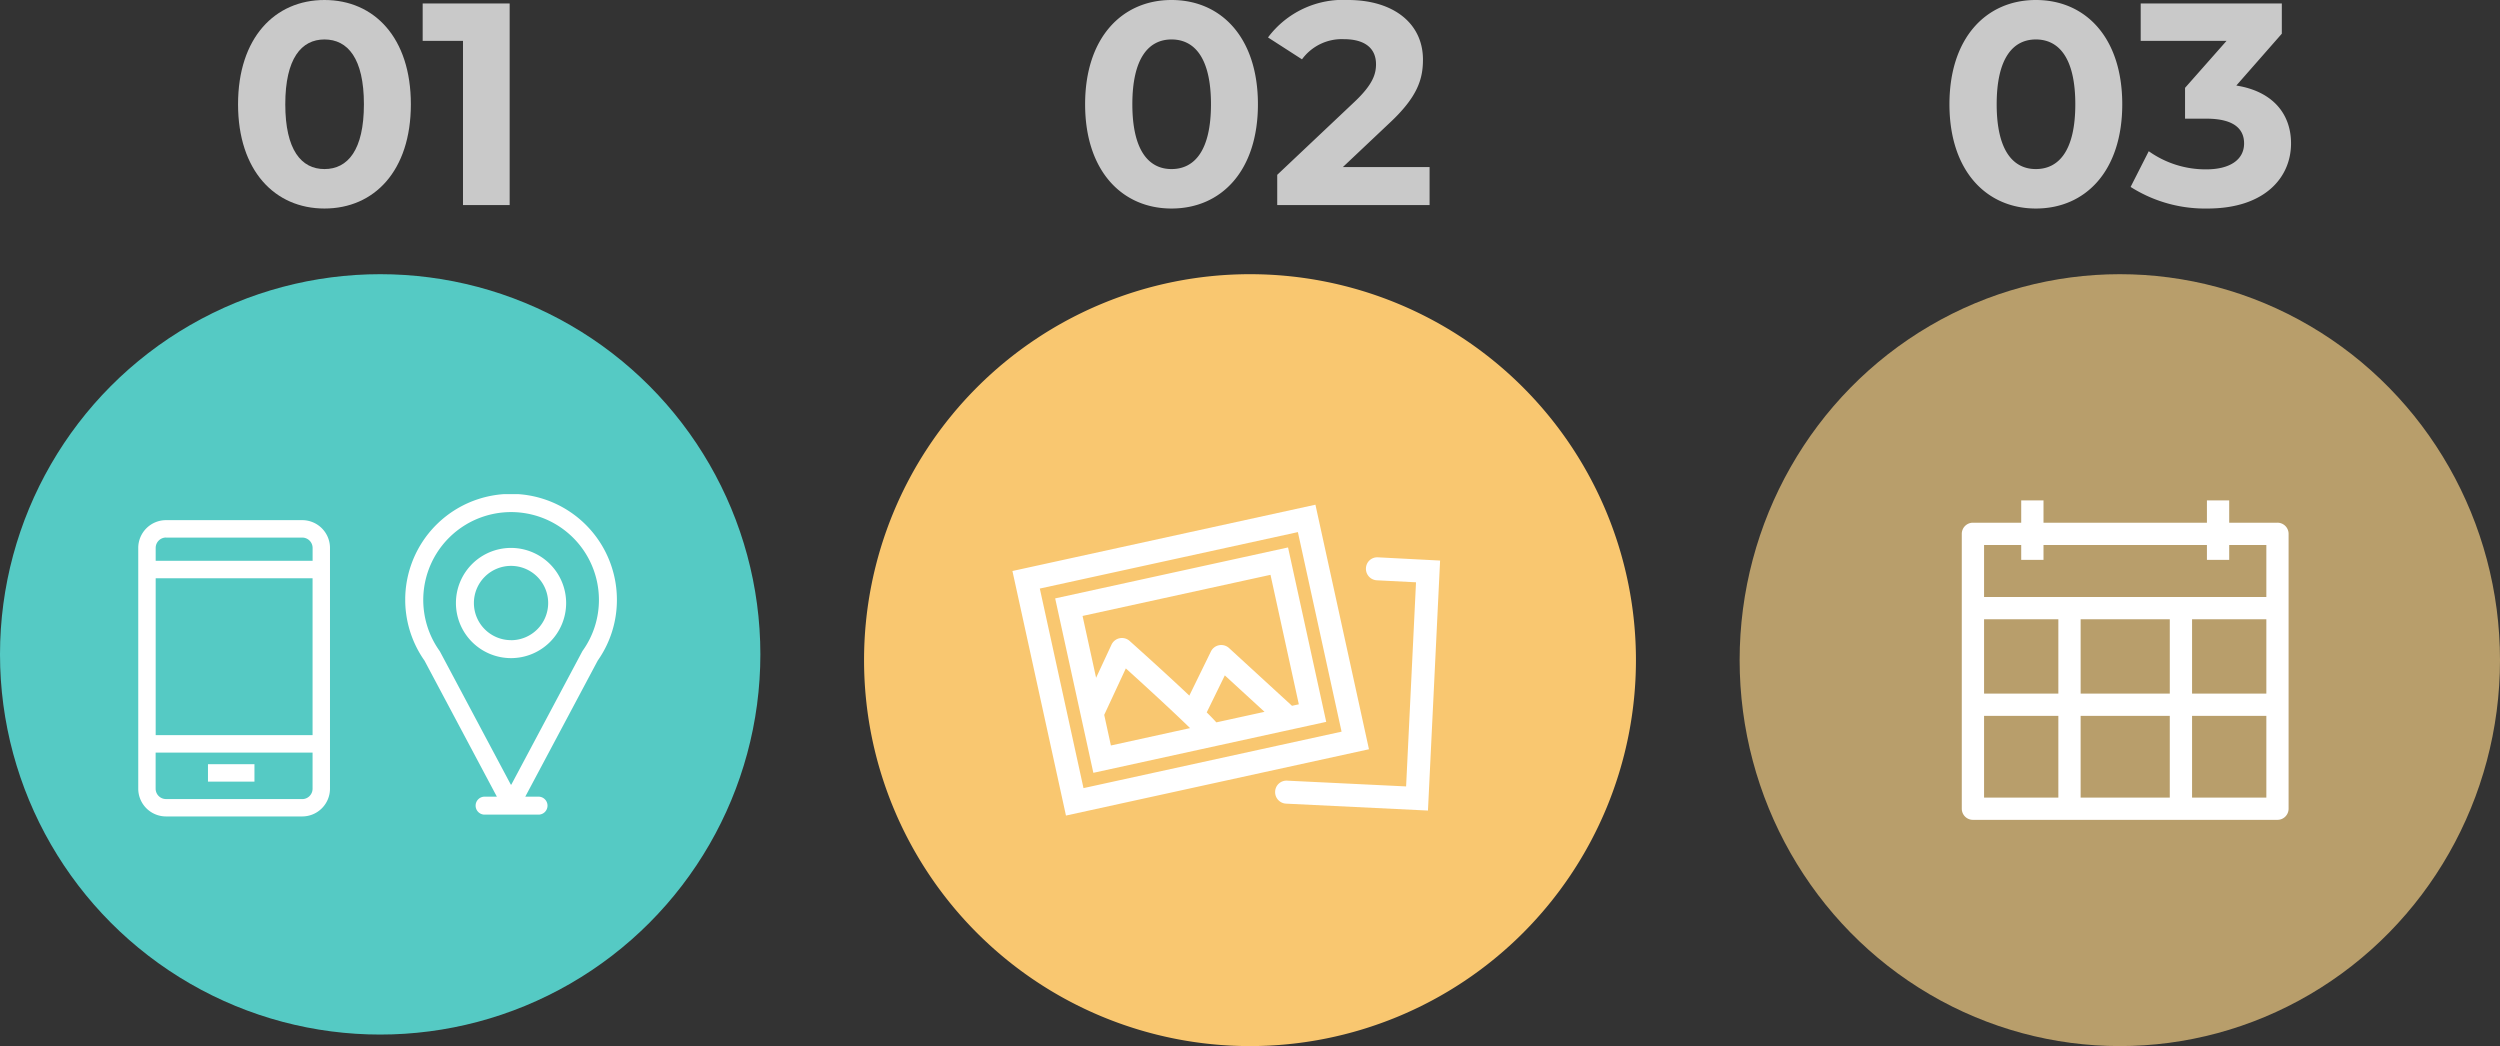 <svg xmlns="http://www.w3.org/2000/svg" xmlns:xlink="http://www.w3.org/1999/xlink" width="217" height="90.8" viewBox="0 0 217 90.8">
  <rect x="0" y="0" width="217" height="90.8" fill="#333333" stroke="none"/>
  <defs>
    <clipPath id="clip-path">
      <rect id="長方形_181" data-name="長方形 181" width="28.371" height="27.726" fill="#fff"/>
    </clipPath>
    <clipPath id="clip-path-2">
      <rect id="長方形_250" data-name="長方形 250" width="37.121" height="26.983" fill="#fff"/>
    </clipPath>
    <clipPath id="clip-path-3">
      <rect id="長方形_182" data-name="長方形 182" width="18.373" height="27.82" fill="#fff"/>
    </clipPath>
    <clipPath id="clip-path-4">
      <rect id="長方形_253" data-name="長方形 253" width="16.644" height="25.722" fill="#fff"/>
    </clipPath>
  </defs>
  <g id="グループ_183" data-name="グループ 183" transform="translate(-350 -1568.2)">
    <g id="グループ_76" data-name="グループ 76" transform="translate(0 63)">
      <ellipse id="楕円形_34" data-name="楕円形 34" cx="33" cy="33.5" rx="33" ry="33.5" transform="translate(501 1529)" fill="#b89e6b"/>
      <g id="グループ_66" data-name="グループ 66" transform="translate(520.283 1548.637)">
        <g id="グループ_65" data-name="グループ 65" transform="translate(0 0)" clip-path="url(#clip-path)">
          <path id="パス_15" data-name="パス 15" d="M27.4,1.934H23.212V0H21.278V1.934H7.093V0H5.158V1.934H.967A.967.967,0,0,0,0,2.9V26.759a.968.968,0,0,0,.967.967H27.4a.968.968,0,0,0,.967-.967V2.9a.967.967,0,0,0-.967-.967M5.158,3.869V5.158H7.093V3.869H21.278V5.158h1.934V3.869h3.224V8.382H1.934V3.869Zm5.158,6.448h7.738v6.448H10.317Zm7.737,15.475H10.316V18.7h7.738ZM1.934,10.317H8.382v6.448H1.934Zm18.054,0h6.448v6.448H19.988ZM1.934,18.7H8.382v7.093H1.934Zm18.054,0h6.448v7.093H19.988Z" transform="translate(0 0)" fill="#fff"/>
        </g>
      </g>
    </g>
    <path id="パス_695" data-name="パス 695" d="M-4.837.3c4.325,0,7.5-3.275,7.5-9.05s-3.175-9.05-7.5-9.05c-4.3,0-7.5,3.275-7.5,9.05S-9.137.3-4.837.3Zm0-3.425c-2,0-3.4-1.65-3.4-5.625s1.4-5.625,3.4-5.625c2.025,0,3.425,1.65,3.425,5.625S-2.812-3.125-4.837-3.125ZM3.688-17.5v3.25h3.5V0h4.05V-17.5Z" transform="translate(383 1586)" fill="#c9c9c9"/>
    <path id="パス_696" data-name="パス 696" d="M-7.312.3c4.325,0,7.5-3.275,7.5-9.05s-3.175-9.05-7.5-9.05c-4.3,0-7.5,3.275-7.5,9.05S-11.613.3-7.312.3Zm0-3.425c-2,0-3.4-1.65-3.4-5.625s1.4-5.625,3.4-5.625c2.025,0,3.425,1.65,3.425,5.625S-5.288-3.125-7.312-3.125ZM7.563-3.3l4.025-3.8c2.45-2.275,2.925-3.825,2.925-5.525,0-3.175-2.6-5.175-6.5-5.175a8.128,8.128,0,0,0-6.95,3.25l2.95,1.9A4.279,4.279,0,0,1,7.638-14.4c1.85,0,2.8.8,2.8,2.175,0,.85-.275,1.75-1.825,3.225L1.863-2.625V0H15.088V-3.3Z" transform="translate(459 1586)" fill="#c9c9c9"/>
    <path id="パス_697" data-name="パス 697" d="M-7.288.3c4.325,0,7.5-3.275,7.5-9.05s-3.175-9.05-7.5-9.05c-4.3,0-7.5,3.275-7.5,9.05S-11.588.3-7.288.3Zm0-3.425c-2,0-3.4-1.65-3.4-5.625s1.4-5.625,3.4-5.625c2.025,0,3.425,1.65,3.425,5.625S-5.263-3.125-7.288-3.125Zm17.4-7.25,3.95-4.5V-17.5H1.812v3.25h7.45l-3.6,4.075V-7.5h1.85c2.3,0,3.275.825,3.275,2.15,0,1.425-1.25,2.25-3.275,2.25a8.5,8.5,0,0,1-5-1.575L.937-1.575A12.032,12.032,0,0,0,7.612.3c4.975,0,7.25-2.7,7.25-5.65C14.863-7.925,13.262-9.875,10.113-10.375Z" transform="translate(534 1586)" fill="#c9c9c9"/>
    <g id="グループ_109" data-name="グループ 109" transform="translate(0 58)">
      <path id="パス_19" data-name="パス 19" d="M33.5,0A33.5,33.5,0,1,1,0,33.5,33.5,33.5,0,0,1,33.5,0Z" transform="translate(425 1534)" fill="#f9c770"/>
      <g id="グループ_108" data-name="グループ 108" transform="translate(437.879 1554.008)">
        <g id="グループ_107" data-name="グループ 107" transform="translate(0 0)" clip-path="url(#clip-path-2)">
          <path id="パス_681" data-name="パス 681" d="M26.3,0,0,5.755,4.647,26.983l26.3-5.756ZM2.377,7.279l22.4-4.9L28.569,19.7l-22.4,4.9ZM37.121,4.848l-1.053,21.7-12.317-.6a1,1,0,0,1-.948-1.046.984.984,0,0,1,1.046-.949l10.322.5.86-17.718-3.4-.173a1,1,0,0,1-.946-1.048.983.983,0,0,1,1.048-.946ZM23.923,3.71,3.71,8.133l3.314,15.14L27.236,18.85ZM22.4,6.087l2.459,11.239-.592.13L18.8,12.441a1,1,0,0,0-1.572.3l-1.873,3.83c-1.768-1.672-3.942-3.635-5.183-4.746a1,1,0,0,0-1.572.322L7.262,15.023,6.087,9.656ZM17.7,18.893c-.217-.24-.5-.534-.835-.866l1.571-3.212,3.446,3.163Zm-9.733-.65L9.843,14.21c2.181,1.97,4.353,3.984,5.576,5.182L8.547,20.9Z" transform="translate(0 0)" fill="#fff"/>
        </g>
      </g>
    </g>
    <g id="グループ_121" data-name="グループ 121" transform="translate(-55 -6386)">
      <circle id="楕円形_32" data-name="楕円形 32" cx="33" cy="33" r="33" transform="translate(405 7978)" fill="#55cac4"/>
      <g id="グループ_68" data-name="グループ 68" transform="translate(440.174 7997.09)">
        <g id="グループ_67" data-name="グループ 67" transform="translate(0 0)" clip-path="url(#clip-path-3)">
          <path id="パス_16" data-name="パス 16" d="M18.373,9.187a9.187,9.187,0,1,0-16.7,5.267L7.954,26.26H6.89a.78.78,0,0,0,0,1.56h4.68a.78.78,0,0,0,0-1.56H10.42l6.288-11.81a9.123,9.123,0,0,0,1.665-5.264m-3.019,4.488L9.207,25.22h-.04L3.022,13.677a.856.856,0,0,0-.053-.085A7.624,7.624,0,1,1,16.813,9.187a7.574,7.574,0,0,1-1.407,4.4.779.779,0,0,0-.052.084" transform="translate(0 0)" fill="#fff"/>
          <path id="パス_17" data-name="パス 17" d="M18.92,14.989A4.783,4.783,0,1,0,23.7,19.772a4.789,4.789,0,0,0-4.783-4.783m0,8.006a3.223,3.223,0,1,1,3.223-3.223A3.227,3.227,0,0,1,18.92,23" transform="translate(-9.733 -10.32)" fill="#fff"/>
        </g>
      </g>
      <g id="グループ_119" data-name="グループ 119" transform="translate(417 7999.349)">
        <g id="グループ_118" data-name="グループ 118" transform="translate(0 0)" clip-path="url(#clip-path-4)">
          <path id="パス_687" data-name="パス 687" d="M14.234,0H2.409A2.413,2.413,0,0,0,0,2.409v20.9a2.412,2.412,0,0,0,2.409,2.409H14.234a2.412,2.412,0,0,0,2.409-2.409V2.409A2.412,2.412,0,0,0,14.234,0M2.409,1.513H14.234a.9.9,0,0,1,.9.9V3.531H1.513V2.409a.9.9,0,0,1,.9-.9M15.131,18.661H1.513V5.044H15.131Zm-.9,5.548H2.409a.9.9,0,0,1-.9-.9V20.175H15.131v3.138a.9.9,0,0,1-.9.9" transform="translate(0 0)" fill="#fff"/>
          <rect id="長方形_252" data-name="長方形 252" width="4.035" height="1.513" transform="translate(6.052 21.183)" fill="#fff"/>
        </g>
      </g>
    </g>
  </g>
</svg>
